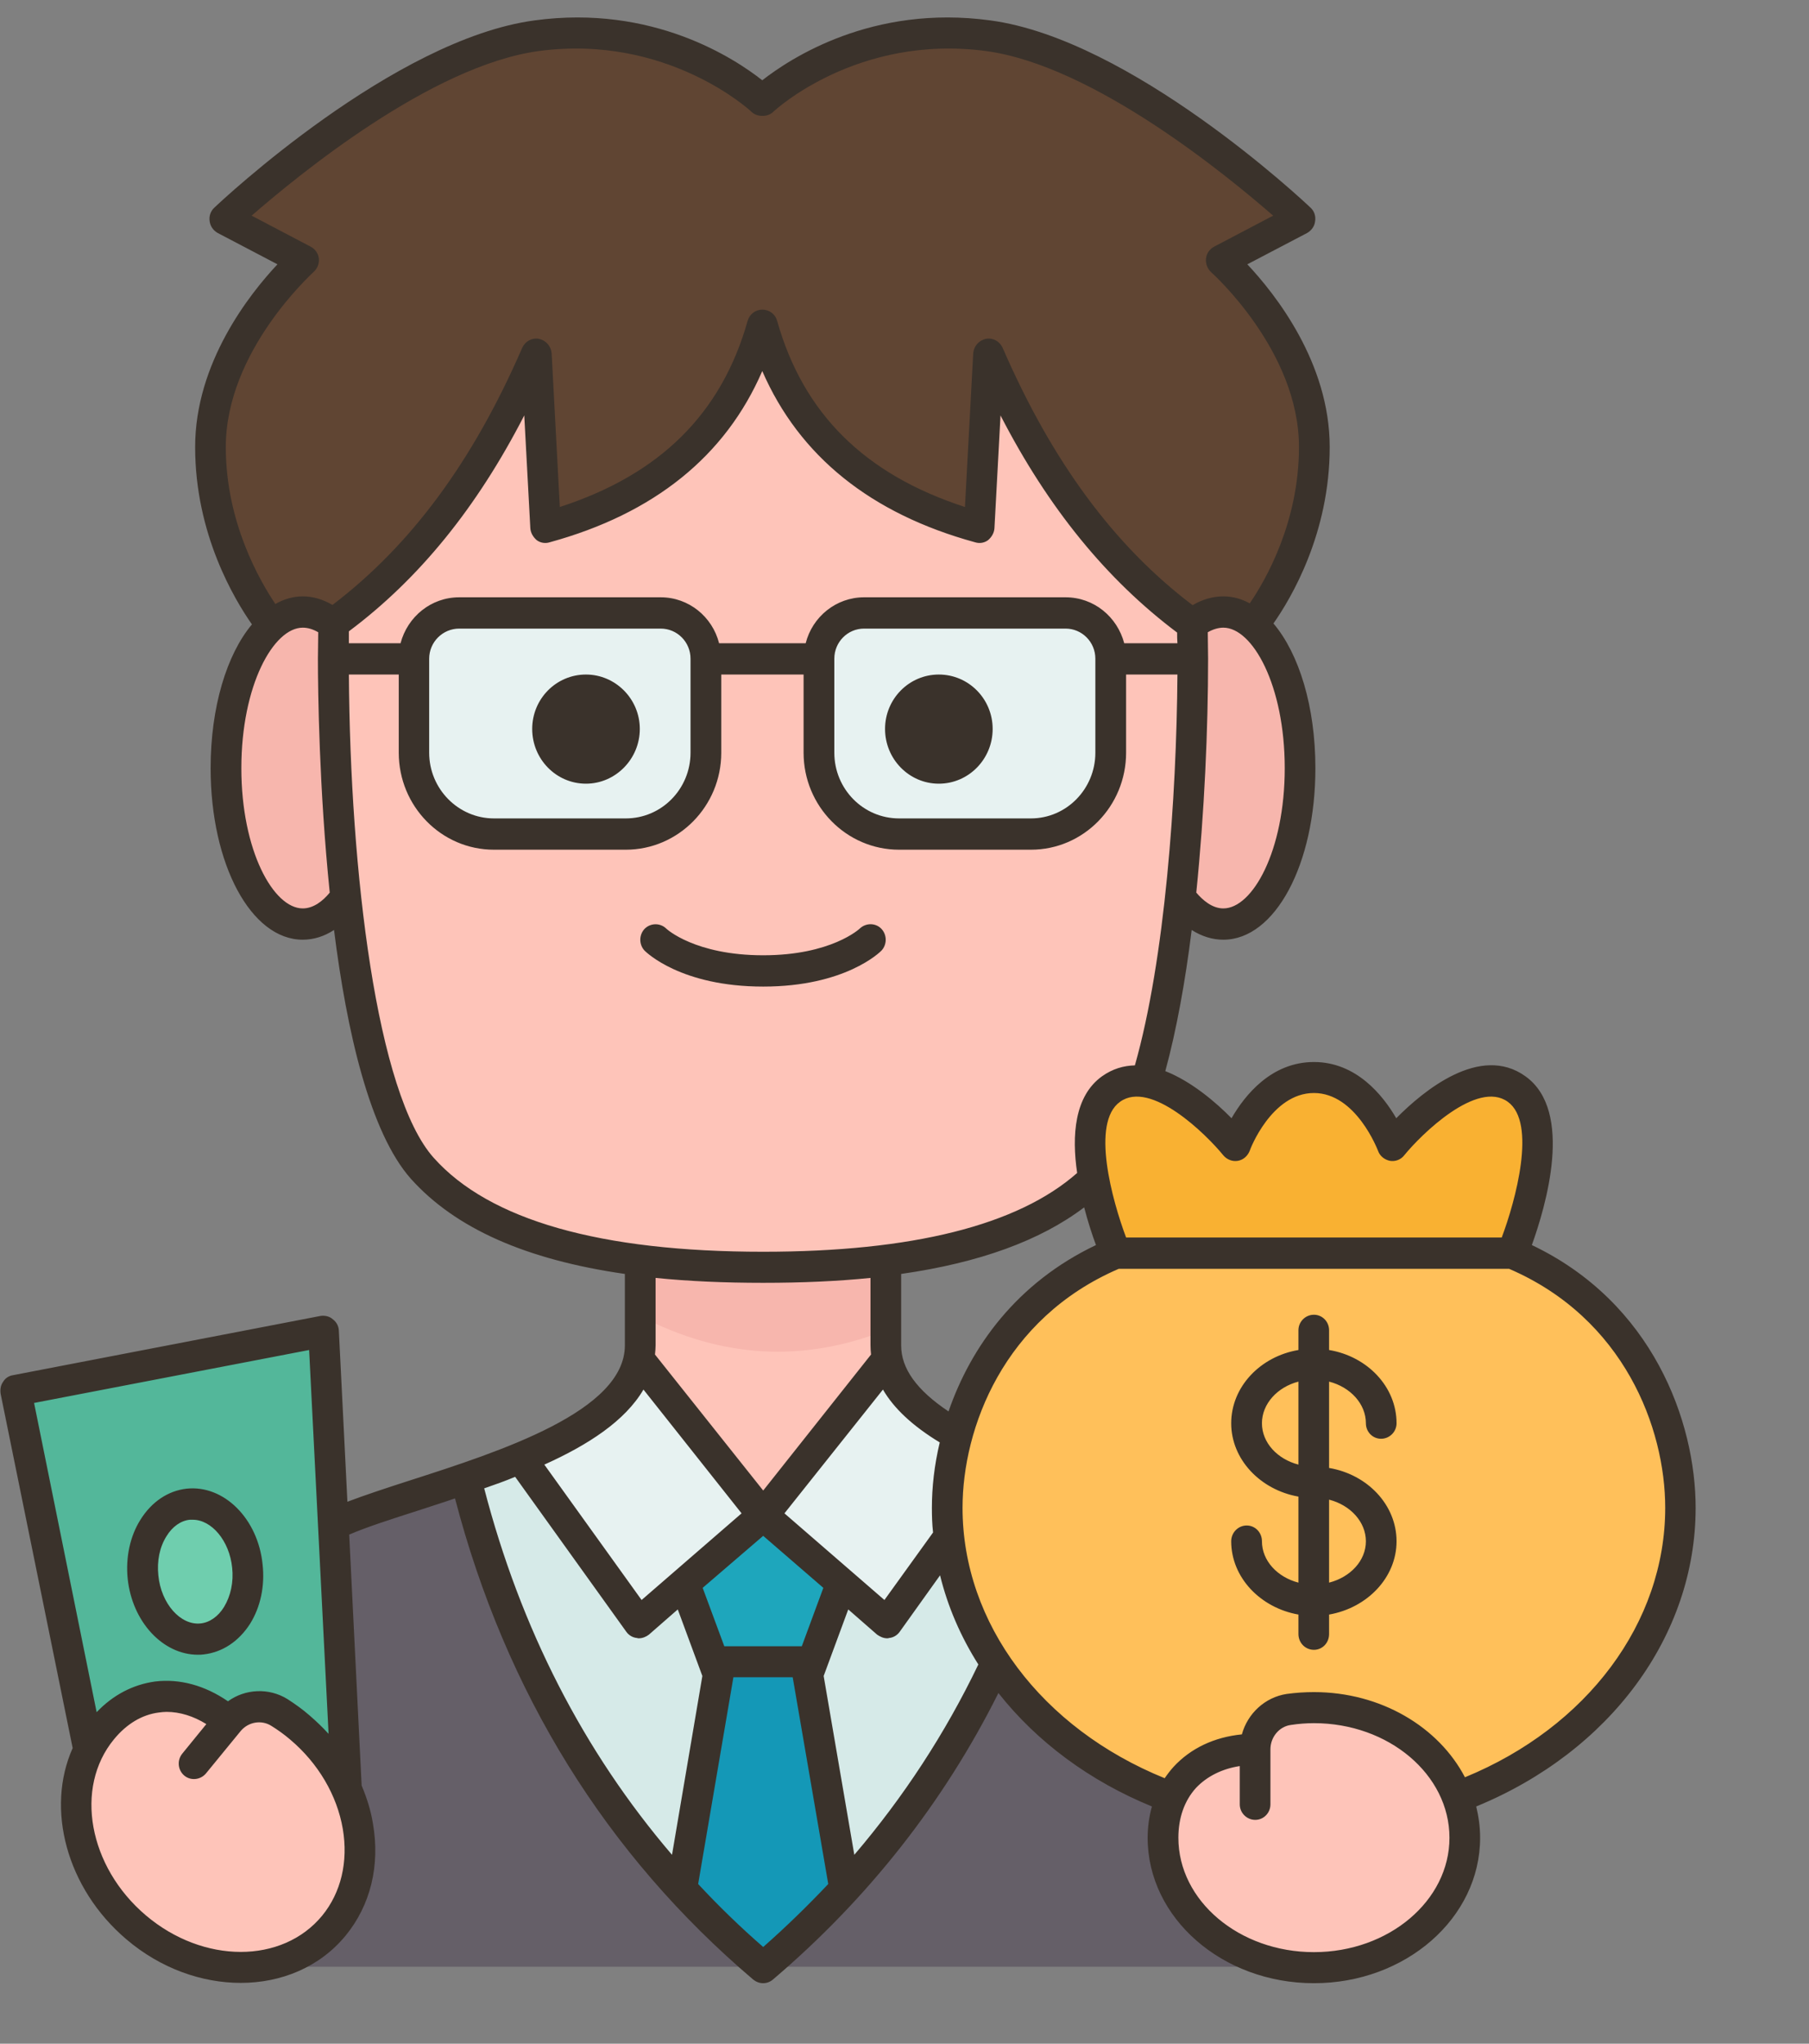 <svg xmlns="http://www.w3.org/2000/svg" xmlns:xlink="http://www.w3.org/1999/xlink" width="31" zoomAndPan="magnify" viewBox="0 0 23.25 26.25" height="35" preserveAspectRatio="xMidYMid meet" version="1.2"><rect x="0" y="0" width="23.25" height="26.25" fill="#808080" stroke="none"/><defs><clipPath id="581a1af053"><path d="M 2 0.047 L 17 0.047 L 17 10 L 2 10 Z M 2 0.047 "/></clipPath><clipPath id="25d8404200"><path d="M 9 20 L 17 20 L 17 25.477 L 9 25.477 Z M 9 20 "/></clipPath><clipPath id="7c9d73e5af"><path d="M 3 18 L 10 18 L 10 25.477 L 3 25.477 Z M 3 18 "/></clipPath><clipPath id="5e22bc7124"><path d="M 8 20 L 11 20 L 11 25.477 L 8 25.477 Z M 8 20 "/></clipPath><clipPath id="c2c7c14cd8"><path d="M 12 16 L 21.797 16 L 21.797 24 L 12 24 Z M 12 16 "/></clipPath><clipPath id="af5f1a1f4d"><path d="M 14 21 L 19 21 L 19 25.477 L 14 25.477 Z M 14 21 "/></clipPath><clipPath id="cdd94d1470"><path d="M 0 21 L 5 21 L 5 25.477 L 0 25.477 Z M 0 21 "/></clipPath><clipPath id="4b781dfc25"><path d="M 0 0.047 L 21.797 0.047 L 21.797 25.477 L 0 25.477 Z M 0 0.047 "/></clipPath></defs><g id="c0d0ee4796"><g clip-rule="nonzero" clip-path="url(#581a1af053)"><path style=" stroke:none;fill-rule:nonzero;fill:#604533;fill-opacity:1;" d="M 15.695 3.344 L 16.707 2.816 C 16.707 2.816 14.473 0.699 12.699 0.457 C 10.93 0.219 9.809 1.285 9.809 1.285 L 9.789 1.285 C 9.789 1.285 8.668 0.219 6.898 0.457 C 5.125 0.699 2.887 2.816 2.887 2.816 L 3.898 3.344 C 3.898 3.344 2.703 4.395 2.703 5.742 C 2.703 7.09 3.488 8.02 3.488 8.02 L 3.496 8.027 C 7.91 10.031 12.117 10.035 16.109 8.02 C 16.133 7.992 16.895 7.066 16.895 5.742 C 16.895 4.395 15.695 3.344 15.695 3.344 Z M 15.695 3.344 "/></g><path style=" stroke:none;fill-rule:nonzero;fill:#f7b6ad;fill-opacity:1;" d="M 16.109 8.02 C 15.992 7.918 15.859 7.863 15.723 7.863 C 15.586 7.863 15.445 7.918 15.324 8.02 C 14.859 9.039 14.832 10.215 15.172 11.523 C 15.328 11.742 15.52 11.867 15.723 11.867 C 16.27 11.867 16.711 10.973 16.711 9.863 C 16.711 9.035 16.461 8.328 16.109 8.02 Z M 16.109 8.02 "/><path style=" stroke:none;fill-rule:nonzero;fill:#f7b6ad;fill-opacity:1;" d="M 4.289 8.02 C 4.285 8.02 4.285 8.016 4.281 8.016 C 4.164 7.918 4.023 7.863 3.891 7.863 C 3.75 7.863 3.617 7.922 3.496 8.027 C 3.148 8.34 2.906 9.043 2.906 9.863 C 2.906 10.973 3.348 11.867 3.891 11.867 C 4.094 11.867 4.285 11.742 4.445 11.523 C 5.039 10.305 5.102 9.125 4.289 8.02 Z M 4.289 8.02 "/><path style=" stroke:none;fill-rule:nonzero;fill:#fec4b9;fill-opacity:1;" d="M 15.324 8.02 C 14.191 7.199 13.34 6.012 12.707 4.551 L 12.582 6.773 C 11.152 6.379 10.184 5.551 9.801 4.176 C 9.414 5.551 8.445 6.379 7.016 6.773 L 6.891 4.551 C 6.258 6.008 5.41 7.191 4.281 8.016 C 4.285 8.016 4.285 8.02 4.289 8.02 C 4.285 8.172 4.285 8.32 4.285 8.461 C 4.285 9.352 4.328 10.461 4.445 11.523 C 4.605 13.02 4.906 14.422 5.426 15.004 C 6.047 15.699 7.07 16.043 8.23 16.188 L 8.23 17.281 C 8.23 17.34 8.223 17.398 8.211 17.457 C 8.242 18.816 8.734 19.543 9.809 19.461 C 10.848 19.41 11.383 18.746 11.402 17.457 C 11.391 17.398 11.383 17.34 11.383 17.281 L 11.383 16.188 C 12.465 16.051 13.43 15.742 14.055 15.141 L 14.73 13.895 C 14.934 13.23 15.078 12.391 15.172 11.523 C 15.285 10.461 15.328 9.352 15.328 8.461 C 15.328 8.32 15.328 8.172 15.324 8.02 Z M 15.324 8.02 "/><g clip-rule="nonzero" clip-path="url(#25d8404200)"><path style=" stroke:none;fill-rule:nonzero;fill:#655f68;fill-opacity:1;" d="M 15.059 23.09 L 15.055 23.09 C 15.543 21.012 14.938 20.172 12.801 21.363 L 9.82 25.262 L 16.645 25.262 Z M 15.059 23.09 "/></g><g clip-rule="nonzero" clip-path="url(#7c9d73e5af)"><path style=" stroke:none;fill-rule:nonzero;fill:#655f68;fill-opacity:1;" d="M 8.758 24.266 L 5.988 18.988 C 5.309 19.223 4.648 19.406 4.281 19.582 L 3.281 25.262 L 9.797 25.262 C 9.426 24.945 9.082 24.617 8.758 24.266 Z M 8.758 24.266 "/></g><path style=" stroke:none;fill-rule:nonzero;fill:#d6eae8;fill-opacity:1;" d="M 12.195 19.738 L 11.18 19.148 L 10.816 20.332 C 10.301 20.527 10.109 20.844 10.434 21.363 C 9.684 22.211 10.387 23.254 10.855 24.266 C 11.648 23.406 12.297 22.438 12.801 21.363 C 13.312 20.656 13.168 20.086 12.195 19.738 Z M 12.195 19.738 "/><path style=" stroke:none;fill-rule:nonzero;fill:#d6eae8;fill-opacity:1;" d="M 9.613 20.84 L 9.641 21.875 L 8.758 24.266 C 7.414 22.809 6.492 21.051 5.988 18.988 C 6.223 18.906 6.461 18.82 6.691 18.727 L 8.25 19.719 L 8.797 20.332 L 9.402 20.711 Z M 9.613 20.84 "/><g clip-rule="nonzero" clip-path="url(#5e22bc7124)"><path style=" stroke:none;fill-rule:nonzero;fill:#1498b7;fill-opacity:1;" d="M 10.383 21.508 L 10.434 21.363 C 10.035 20.777 9.617 20.84 9.18 21.363 L 9.234 21.508 L 8.758 24.266 C 9.082 24.617 9.426 24.945 9.797 25.262 L 9.82 25.262 C 10.188 24.945 10.531 24.617 10.855 24.266 Z M 10.383 21.508 "/></g><path style=" stroke:none;fill-rule:nonzero;fill:#1ea6bc;fill-opacity:1;" d="M 9.809 19.461 C 10.559 19.477 10.914 19.754 10.816 20.332 L 10.434 21.363 L 10.383 21.344 L 9.234 21.344 L 9.18 21.363 L 8.797 20.332 C 8.273 19.457 8.789 19.289 9.809 19.461 Z M 9.809 19.461 "/><path style=" stroke:none;fill-rule:nonzero;fill:#e7f2f1;fill-opacity:1;" d="M 11.402 17.457 L 9.809 19.461 L 10.816 20.332 L 11.402 20.84 L 12.195 19.738 L 12.305 18.43 C 11.836 18.168 11.484 17.852 11.402 17.457 Z M 11.402 17.457 "/><path style=" stroke:none;fill-rule:nonzero;fill:#e7f2f1;fill-opacity:1;" d="M 8.211 17.457 L 9.809 19.461 L 8.797 20.332 L 8.211 20.84 L 6.691 18.727 C 7.445 18.41 8.098 18.008 8.211 17.457 Z M 8.211 17.457 "/><path style=" stroke:none;fill-rule:nonzero;fill:#f9b132;fill-opacity:1;" d="M 19.492 13.988 C 20.129 14.445 19.434 16.098 19.434 16.098 C 17.676 17.102 15.98 17.066 14.34 16.098 C 14.34 16.098 14.145 15.641 14.055 15.141 C 13.977 14.688 13.977 14.203 14.277 13.988 C 14.418 13.887 14.574 13.867 14.73 13.895 C 15.289 13.992 15.875 14.711 15.875 14.711 C 15.875 14.711 16.195 13.84 16.887 13.84 C 17.578 13.84 17.895 14.711 17.895 14.711 C 17.895 14.711 18.855 13.531 19.492 13.988 Z M 19.492 13.988 "/><g clip-rule="nonzero" clip-path="url(#c2c7c14cd8)"><path style=" stroke:none;fill-rule:nonzero;fill:#ffc05a;fill-opacity:1;" d="M 19.434 16.098 L 14.34 16.098 C 13.234 16.559 12.566 17.477 12.305 18.43 C 12.219 18.742 12.176 19.059 12.176 19.367 C 12.176 19.492 12.18 19.617 12.195 19.738 C 12.258 20.324 12.473 20.875 12.801 21.363 C 13.309 22.125 14.105 22.738 15.055 23.09 L 15.059 23.09 L 18.73 23.082 C 20.414 22.461 21.598 21.012 21.598 19.367 C 21.598 18.129 20.902 16.711 19.434 16.098 Z M 19.434 16.098 "/></g><g clip-rule="nonzero" clip-path="url(#af5f1a1f4d)"><path style=" stroke:none;fill-rule:nonzero;fill:#fec4b9;fill-opacity:1;" d="M 16.645 25.262 C 15.688 25.16 14.949 24.457 14.949 23.605 C 14.949 23.41 14.984 23.238 15.059 23.09 C 15.102 22.992 15.16 22.906 15.227 22.828 C 15.438 22.598 15.754 22.469 16.133 22.469 C 16.133 22.215 16.312 21.992 16.562 21.957 C 16.668 21.941 16.777 21.934 16.887 21.934 C 17.746 21.934 18.477 22.414 18.73 23.082 C 18.793 23.246 18.824 23.422 18.824 23.605 C 18.824 24.527 17.957 25.273 16.887 25.273 C 16.805 25.273 16.723 25.27 16.645 25.262 Z M 16.645 25.262 "/></g><path style=" stroke:none;fill-rule:nonzero;fill:#53b79a;fill-opacity:1;" d="M 4.281 19.582 L 4.156 17.102 L 0.203 17.859 L 1.141 22.477 L 4.453 22.984 Z M 4.281 19.582 "/><path style=" stroke:none;fill-rule:nonzero;fill:#6fceae;fill-opacity:1;" d="M 3.18 20.113 C 3.23 20.594 2.969 21.012 2.598 21.051 C 2.227 21.09 1.887 20.734 1.84 20.258 C 1.789 19.777 2.051 19.359 2.422 19.32 C 2.793 19.281 3.133 19.637 3.18 20.113 Z M 3.18 20.113 "/><g clip-rule="nonzero" clip-path="url(#cdd94d1470)"><path style=" stroke:none;fill-rule:nonzero;fill:#fec4b9;fill-opacity:1;" d="M 4.453 22.984 C 4.723 23.582 4.684 24.258 4.293 24.734 C 4.039 25.043 3.676 25.219 3.281 25.262 L 2.906 25.262 C 2.508 25.219 2.102 25.051 1.75 24.754 C 1.023 24.141 0.785 23.18 1.141 22.477 C 1.188 22.383 1.246 22.293 1.312 22.211 C 1.512 21.969 1.758 21.832 2.016 21.797 C 2.324 21.758 2.648 21.863 2.938 22.109 C 3.098 21.914 3.379 21.863 3.59 21.996 C 3.684 22.055 3.77 22.117 3.855 22.191 C 4.125 22.418 4.324 22.691 4.453 22.984 Z M 4.453 22.984 "/></g><path style=" stroke:none;fill-rule:nonzero;fill:#f7b6ad;fill-opacity:1;" d="M 11.383 16.188 L 11.383 17.086 C 10.328 17.504 9.277 17.449 8.23 16.906 L 8.23 16.188 C 8.738 16.25 9.27 16.277 9.809 16.277 C 10.344 16.277 10.875 16.25 11.383 16.188 Z M 11.383 16.188 "/><path style=" stroke:none;fill-rule:nonzero;fill:#f7b6ad;fill-opacity:1;" d="M 2.551 22.266 L 2.344 22.523 C 2.273 22.609 2.285 22.734 2.367 22.805 C 2.406 22.836 2.449 22.852 2.492 22.852 C 2.551 22.852 2.605 22.828 2.645 22.781 L 2.855 22.523 C 2.926 22.438 2.914 22.312 2.832 22.242 C 2.746 22.168 2.621 22.18 2.551 22.266 Z M 2.551 22.266 "/><path style=" stroke:none;fill-rule:nonzero;fill:#e7f2f1;fill-opacity:1;" d="M 14.277 8.461 L 14.277 9.668 C 14.277 10.246 13.816 10.711 13.25 10.711 L 11.555 10.711 C 10.984 10.711 10.523 10.246 10.523 9.668 L 10.523 8.461 C 10.523 8.137 10.785 7.871 11.105 7.871 L 13.695 7.871 C 14.016 7.871 14.277 8.137 14.277 8.461 Z M 14.277 8.461 "/><path style=" stroke:none;fill-rule:nonzero;fill:#e7f2f1;fill-opacity:1;" d="M 9.07 8.461 L 9.07 9.668 C 9.07 10.246 8.613 10.711 8.043 10.711 L 6.348 10.711 C 5.781 10.711 5.32 10.246 5.32 9.668 L 5.32 8.461 C 5.32 8.137 5.582 7.871 5.902 7.871 L 8.492 7.871 C 8.812 7.871 9.07 8.137 9.07 8.461 Z M 9.07 8.461 "/><g clip-rule="nonzero" clip-path="url(#4b781dfc25)"><path style=" stroke:none;fill-rule:nonzero;fill:#3a322b;fill-opacity:1;" d="M 9.809 12.672 C 8.75 12.672 8.305 12.23 8.285 12.211 C 8.211 12.133 8.211 12.008 8.285 11.93 C 8.363 11.852 8.488 11.852 8.566 11.93 C 8.566 11.93 8.93 12.27 9.809 12.27 C 10.684 12.27 11.047 11.93 11.051 11.926 C 11.129 11.852 11.254 11.852 11.328 11.93 C 11.402 12.008 11.402 12.133 11.328 12.211 C 11.309 12.23 10.863 12.672 9.809 12.672 Z M 3.375 20.094 C 3.406 20.371 3.348 20.641 3.215 20.855 C 3.07 21.082 2.859 21.223 2.617 21.25 C 2.594 21.254 2.566 21.254 2.543 21.254 C 2.094 21.254 1.699 20.832 1.641 20.277 C 1.613 20.004 1.672 19.73 1.805 19.52 C 1.949 19.289 2.16 19.148 2.398 19.121 C 2.879 19.07 3.316 19.508 3.375 20.094 Z M 2.984 20.137 C 2.949 19.789 2.719 19.52 2.477 19.52 C 2.465 19.52 2.453 19.52 2.441 19.52 C 2.324 19.531 2.215 19.609 2.141 19.73 C 2.051 19.871 2.016 20.051 2.035 20.234 C 2.07 20.598 2.32 20.879 2.578 20.852 C 2.695 20.84 2.805 20.762 2.879 20.641 C 2.965 20.5 3.004 20.32 2.984 20.137 Z M 21.793 19.367 C 21.793 21.008 20.695 22.496 18.973 23.203 C 19.004 23.332 19.023 23.465 19.023 23.605 C 19.023 24.637 18.066 25.473 16.887 25.473 C 15.711 25.473 14.75 24.637 14.75 23.605 C 14.75 23.465 14.77 23.328 14.805 23.203 C 14.012 22.879 13.332 22.379 12.832 21.746 C 12.129 23.152 11.152 24.391 9.934 25.426 C 9.898 25.457 9.852 25.473 9.809 25.473 C 9.762 25.473 9.719 25.457 9.68 25.426 C 7.789 23.82 6.5 21.742 5.848 19.246 C 5.691 19.301 5.535 19.348 5.387 19.398 C 5.031 19.512 4.715 19.613 4.488 19.711 L 4.648 22.934 C 4.715 23.094 4.766 23.254 4.793 23.422 C 4.887 23.961 4.762 24.473 4.441 24.863 C 4.109 25.266 3.617 25.469 3.094 25.469 C 2.594 25.469 2.066 25.285 1.625 24.91 C 0.852 24.254 0.586 23.23 0.934 22.453 L 0.008 17.902 C 0 17.848 0.008 17.793 0.039 17.75 C 0.066 17.703 0.113 17.672 0.164 17.664 L 4.121 16.902 C 4.176 16.895 4.234 16.906 4.277 16.945 C 4.324 16.98 4.352 17.031 4.355 17.09 L 4.465 19.289 C 4.691 19.203 4.965 19.113 5.266 19.016 C 6.434 18.641 8.031 18.125 8.031 17.281 L 8.031 16.363 C 6.758 16.18 5.852 15.777 5.281 15.141 C 4.754 14.547 4.457 13.25 4.293 11.945 C 4.168 12.027 4.031 12.07 3.891 12.07 C 3.227 12.07 2.707 11.102 2.707 9.867 C 2.707 9.082 2.914 8.406 3.238 8.02 C 3.016 7.703 2.508 6.863 2.508 5.742 C 2.508 4.66 3.207 3.777 3.566 3.395 L 2.797 2.992 C 2.742 2.961 2.703 2.906 2.695 2.844 C 2.684 2.777 2.707 2.711 2.754 2.668 C 2.848 2.578 5.059 0.504 6.871 0.262 C 8.391 0.055 9.445 0.754 9.797 1.031 C 10.152 0.754 11.207 0.055 12.727 0.262 C 14.539 0.504 16.75 2.578 16.844 2.668 C 16.891 2.711 16.914 2.777 16.902 2.844 C 16.895 2.906 16.855 2.961 16.801 2.992 L 16.031 3.395 C 16.391 3.777 17.09 4.66 17.09 5.742 C 17.09 6.852 16.594 7.684 16.367 8.008 C 16.695 8.395 16.906 9.074 16.906 9.867 C 16.906 11.102 16.387 12.07 15.723 12.07 C 15.582 12.07 15.445 12.027 15.316 11.945 C 15.234 12.605 15.121 13.23 14.977 13.758 C 15.316 13.891 15.633 14.164 15.828 14.363 C 16 14.066 16.34 13.641 16.887 13.641 C 17.43 13.641 17.773 14.066 17.945 14.363 C 18.293 14.012 19.023 13.406 19.605 13.824 C 20.234 14.273 19.863 15.504 19.688 15.992 C 21.238 16.73 21.793 18.254 21.793 19.367 Z M 4.406 23.492 C 4.332 23.059 4.09 22.648 3.73 22.344 C 3.652 22.277 3.57 22.219 3.488 22.168 C 3.359 22.086 3.188 22.117 3.09 22.238 L 2.645 22.781 C 2.574 22.863 2.449 22.875 2.367 22.805 C 2.285 22.734 2.273 22.609 2.344 22.523 L 2.652 22.145 C 2.488 22.043 2.312 21.988 2.141 21.988 C 2.109 21.988 2.074 21.992 2.043 21.996 C 1.824 22.023 1.625 22.145 1.465 22.34 C 0.953 22.961 1.137 23.977 1.875 24.602 C 2.613 25.227 3.629 25.227 4.141 24.605 C 4.383 24.309 4.477 23.914 4.406 23.492 Z M 4.223 22.27 L 3.973 17.34 L 0.438 18.02 L 1.242 21.992 C 1.453 21.77 1.711 21.637 1.992 21.598 C 2.309 21.559 2.633 21.648 2.93 21.852 C 3.152 21.691 3.457 21.676 3.695 21.824 C 3.793 21.887 3.891 21.957 3.98 22.035 C 4.066 22.109 4.148 22.188 4.223 22.27 Z M 14.395 14.152 C 14.016 14.422 14.297 15.426 14.473 15.895 L 19.301 15.895 C 19.477 15.426 19.754 14.422 19.379 14.152 C 18.984 13.867 18.266 14.57 18.047 14.84 C 18.004 14.895 17.934 14.922 17.863 14.91 C 17.793 14.895 17.734 14.848 17.711 14.781 C 17.707 14.773 17.43 14.039 16.887 14.039 C 16.34 14.039 16.062 14.773 16.062 14.781 C 16.035 14.848 15.98 14.898 15.91 14.91 C 15.84 14.922 15.77 14.895 15.723 14.84 C 15.504 14.57 14.789 13.867 14.395 14.152 Z M 10.582 20.395 L 9.809 19.727 L 9.031 20.395 L 9.309 21.145 L 10.305 21.145 Z M 11.348 17.848 L 10.082 19.438 L 11.367 20.551 L 11.992 19.684 C 11.98 19.578 11.977 19.473 11.977 19.367 C 11.977 19.105 12.008 18.82 12.078 18.527 C 11.73 18.316 11.488 18.09 11.348 17.848 Z M 10.586 21.527 L 10.98 23.824 C 11.613 23.082 12.148 22.266 12.574 21.379 C 12.344 21.016 12.18 20.633 12.082 20.234 L 11.562 20.961 C 11.531 21.004 11.48 21.035 11.426 21.039 C 11.418 21.043 11.41 21.043 11.402 21.043 C 11.355 21.043 11.312 21.023 11.273 20.996 L 10.902 20.672 Z M 14.086 15.992 C 14.039 15.867 13.984 15.699 13.934 15.508 C 13.371 15.934 12.59 16.219 11.582 16.363 L 11.582 17.281 C 11.582 17.578 11.781 17.855 12.191 18.129 C 12.477 17.301 13.066 16.477 14.086 15.992 Z M 15.133 8.262 C 15.129 8.215 15.129 8.172 15.129 8.125 C 14.223 7.445 13.473 6.527 12.859 5.336 L 12.781 6.785 C 12.777 6.844 12.746 6.898 12.699 6.938 C 12.652 6.973 12.59 6.984 12.531 6.965 C 11.191 6.598 10.273 5.859 9.797 4.766 C 9.324 5.859 8.406 6.598 7.066 6.965 C 7.008 6.984 6.945 6.973 6.898 6.938 C 6.852 6.898 6.82 6.844 6.816 6.785 L 6.738 5.336 C 6.129 6.52 5.387 7.434 4.484 8.109 C 4.484 8.16 4.484 8.211 4.484 8.262 L 5.148 8.262 C 5.238 7.922 5.539 7.672 5.902 7.672 L 8.492 7.672 C 8.852 7.672 9.156 7.922 9.242 8.262 L 10.355 8.262 C 10.441 7.922 10.746 7.672 11.105 7.672 L 13.695 7.672 C 14.059 7.672 14.359 7.922 14.449 8.262 Z M 13.695 8.074 L 11.105 8.074 C 10.895 8.074 10.723 8.246 10.723 8.461 L 10.723 9.668 C 10.723 10.133 11.094 10.512 11.555 10.512 L 13.25 10.512 C 13.707 10.512 14.078 10.133 14.078 9.668 L 14.078 8.461 C 14.078 8.246 13.906 8.074 13.695 8.074 Z M 8.492 8.074 L 5.902 8.074 C 5.691 8.074 5.516 8.246 5.516 8.461 L 5.516 9.668 C 5.516 10.133 5.891 10.512 6.348 10.512 L 8.043 10.512 C 8.504 10.512 8.875 10.133 8.875 9.668 L 8.875 8.461 C 8.875 8.246 8.703 8.074 8.492 8.074 Z M 16.512 9.867 C 16.512 8.801 16.098 8.062 15.723 8.062 C 15.66 8.062 15.59 8.082 15.523 8.121 C 15.523 8.238 15.527 8.352 15.527 8.461 C 15.527 9.359 15.48 10.434 15.375 11.465 C 15.461 11.566 15.582 11.668 15.723 11.668 C 16.098 11.668 16.512 10.93 16.512 9.867 Z M 2.902 5.742 C 2.902 6.711 3.34 7.461 3.539 7.758 C 3.648 7.695 3.77 7.66 3.891 7.66 C 4.023 7.66 4.152 7.699 4.273 7.77 C 5.281 7.004 6.078 5.926 6.711 4.469 C 6.75 4.383 6.836 4.336 6.926 4.352 C 7.016 4.371 7.082 4.445 7.09 4.539 L 7.195 6.512 C 8.484 6.094 9.273 5.312 9.609 4.121 C 9.633 4.035 9.711 3.977 9.797 3.977 C 9.887 3.977 9.965 4.035 9.988 4.121 C 10.324 5.312 11.113 6.094 12.402 6.512 L 12.508 4.539 C 12.516 4.445 12.582 4.371 12.672 4.352 C 12.762 4.336 12.848 4.383 12.887 4.469 C 13.52 5.926 14.32 7.012 15.328 7.773 C 15.453 7.699 15.59 7.66 15.723 7.66 C 15.84 7.66 15.957 7.691 16.062 7.75 C 16.266 7.453 16.695 6.707 16.695 5.742 C 16.695 4.504 15.578 3.508 15.566 3.496 C 15.52 3.453 15.492 3.387 15.5 3.32 C 15.508 3.254 15.547 3.199 15.605 3.168 L 16.363 2.77 C 15.77 2.254 14.055 0.844 12.676 0.656 C 11.016 0.434 9.953 1.422 9.941 1.434 C 9.906 1.469 9.855 1.488 9.809 1.488 L 9.789 1.488 C 9.742 1.488 9.691 1.469 9.656 1.434 C 9.645 1.422 8.574 0.434 6.922 0.656 C 5.543 0.844 3.828 2.254 3.234 2.77 L 3.992 3.168 C 4.051 3.199 4.09 3.254 4.098 3.32 C 4.105 3.387 4.078 3.453 4.027 3.496 C 4.02 3.508 2.902 4.504 2.902 5.742 Z M 4.238 11.465 C 4.102 10.137 4.086 8.887 4.086 8.461 C 4.086 8.352 4.09 8.238 4.09 8.121 C 4.023 8.082 3.957 8.062 3.891 8.062 C 3.516 8.062 3.102 8.801 3.102 9.867 C 3.102 10.93 3.516 11.668 3.891 11.668 C 4.031 11.668 4.152 11.57 4.238 11.465 Z M 9.809 16.078 C 11.723 16.078 13.082 15.738 13.844 15.066 C 13.773 14.586 13.809 14.078 14.164 13.824 C 14.301 13.727 14.441 13.688 14.586 13.684 C 14.973 12.32 15.121 10.254 15.133 8.664 L 14.473 8.664 L 14.473 9.668 C 14.473 10.355 13.926 10.914 13.25 10.914 L 11.555 10.914 C 10.879 10.914 10.328 10.355 10.328 9.668 L 10.328 8.664 L 9.27 8.664 L 9.27 9.668 C 9.27 10.355 8.719 10.914 8.043 10.914 L 6.348 10.914 C 5.672 10.914 5.125 10.355 5.125 9.668 L 5.125 8.664 L 4.484 8.664 C 4.5 11.195 4.84 14.051 5.574 14.871 C 6.289 15.672 7.715 16.078 9.809 16.078 Z M 8.426 16.414 L 8.426 17.281 C 8.426 17.32 8.422 17.359 8.418 17.398 L 9.809 19.145 L 11.195 17.398 C 11.191 17.359 11.188 17.32 11.188 17.281 L 11.188 16.414 C 10.766 16.457 10.305 16.477 9.809 16.477 C 9.309 16.477 8.852 16.457 8.426 16.414 Z M 6.996 18.812 L 8.246 20.551 L 9.531 19.438 L 8.27 17.848 C 8.035 18.25 7.559 18.559 6.996 18.812 Z M 6.223 19.117 C 6.691 20.918 7.5 22.496 8.637 23.824 L 9.027 21.527 L 8.711 20.672 L 8.34 20.996 C 8.305 21.023 8.258 21.043 8.211 21.043 C 8.203 21.043 8.195 21.043 8.188 21.039 C 8.133 21.035 8.082 21.004 8.051 20.961 L 6.621 18.969 C 6.492 19.023 6.359 19.07 6.223 19.117 Z M 10.645 24.199 L 10.188 21.543 L 9.426 21.543 L 8.973 24.199 C 9.234 24.48 9.512 24.75 9.809 25.008 C 10.102 24.75 10.379 24.48 10.645 24.199 Z M 18.629 23.605 C 18.629 22.793 17.848 22.133 16.887 22.133 C 16.789 22.133 16.688 22.141 16.59 22.156 C 16.441 22.176 16.328 22.312 16.328 22.469 L 16.328 23.176 C 16.328 23.285 16.242 23.375 16.133 23.375 C 16.023 23.375 15.934 23.285 15.934 23.176 L 15.934 22.684 C 15.707 22.719 15.512 22.816 15.371 22.965 C 15.223 23.129 15.145 23.348 15.145 23.605 C 15.145 24.414 15.926 25.074 16.887 25.074 C 17.848 25.074 18.629 24.414 18.629 23.605 Z M 21.402 19.367 C 21.402 18.344 20.875 16.934 19.395 16.297 L 14.379 16.297 C 12.898 16.934 12.371 18.344 12.371 19.367 C 12.371 20.852 13.387 22.199 14.969 22.84 C 15.004 22.789 15.043 22.738 15.082 22.695 C 15.301 22.457 15.605 22.312 15.961 22.277 C 16.035 22.008 16.258 21.801 16.535 21.758 C 16.652 21.742 16.77 21.734 16.887 21.734 C 17.75 21.734 18.492 22.184 18.828 22.828 C 20.398 22.184 21.402 20.844 21.402 19.367 Z M 17.082 17.746 L 17.082 18.855 C 17.574 18.938 17.949 19.328 17.949 19.797 C 17.949 20.262 17.574 20.652 17.082 20.738 L 17.082 20.988 C 17.082 21.102 16.996 21.191 16.887 21.191 C 16.777 21.191 16.688 21.102 16.688 20.988 L 16.688 20.738 C 16.199 20.652 15.824 20.262 15.824 19.797 C 15.824 19.684 15.914 19.594 16.023 19.594 C 16.133 19.594 16.219 19.684 16.219 19.797 C 16.219 20.047 16.418 20.258 16.688 20.328 L 16.688 19.223 C 16.199 19.137 15.824 18.746 15.824 18.281 C 15.824 17.812 16.199 17.422 16.688 17.34 L 16.688 17.086 C 16.688 16.977 16.777 16.887 16.887 16.887 C 16.996 16.887 17.082 16.977 17.082 17.086 L 17.082 17.34 C 17.574 17.422 17.949 17.812 17.949 18.281 C 17.949 18.391 17.859 18.48 17.75 18.48 C 17.641 18.48 17.555 18.391 17.555 18.281 C 17.555 18.031 17.355 17.816 17.082 17.746 Z M 16.688 18.812 L 16.688 17.746 C 16.418 17.816 16.219 18.031 16.219 18.281 C 16.219 18.531 16.418 18.742 16.688 18.812 Z M 17.082 19.262 L 17.082 20.328 C 17.355 20.258 17.555 20.047 17.555 19.797 C 17.555 19.547 17.355 19.332 17.082 19.262 Z M 7.531 8.664 C 7.148 8.664 6.84 8.977 6.84 9.363 C 6.84 9.75 7.148 10.066 7.531 10.066 C 7.91 10.066 8.223 9.75 8.223 9.363 C 8.223 8.977 7.91 8.664 7.531 8.664 Z M 12.066 8.664 C 11.684 8.664 11.375 8.977 11.375 9.363 C 11.375 9.75 11.684 10.066 12.066 10.066 C 12.449 10.066 12.758 9.75 12.758 9.363 C 12.758 8.977 12.449 8.664 12.066 8.664 Z M 12.066 8.664 "/></g></g></svg>